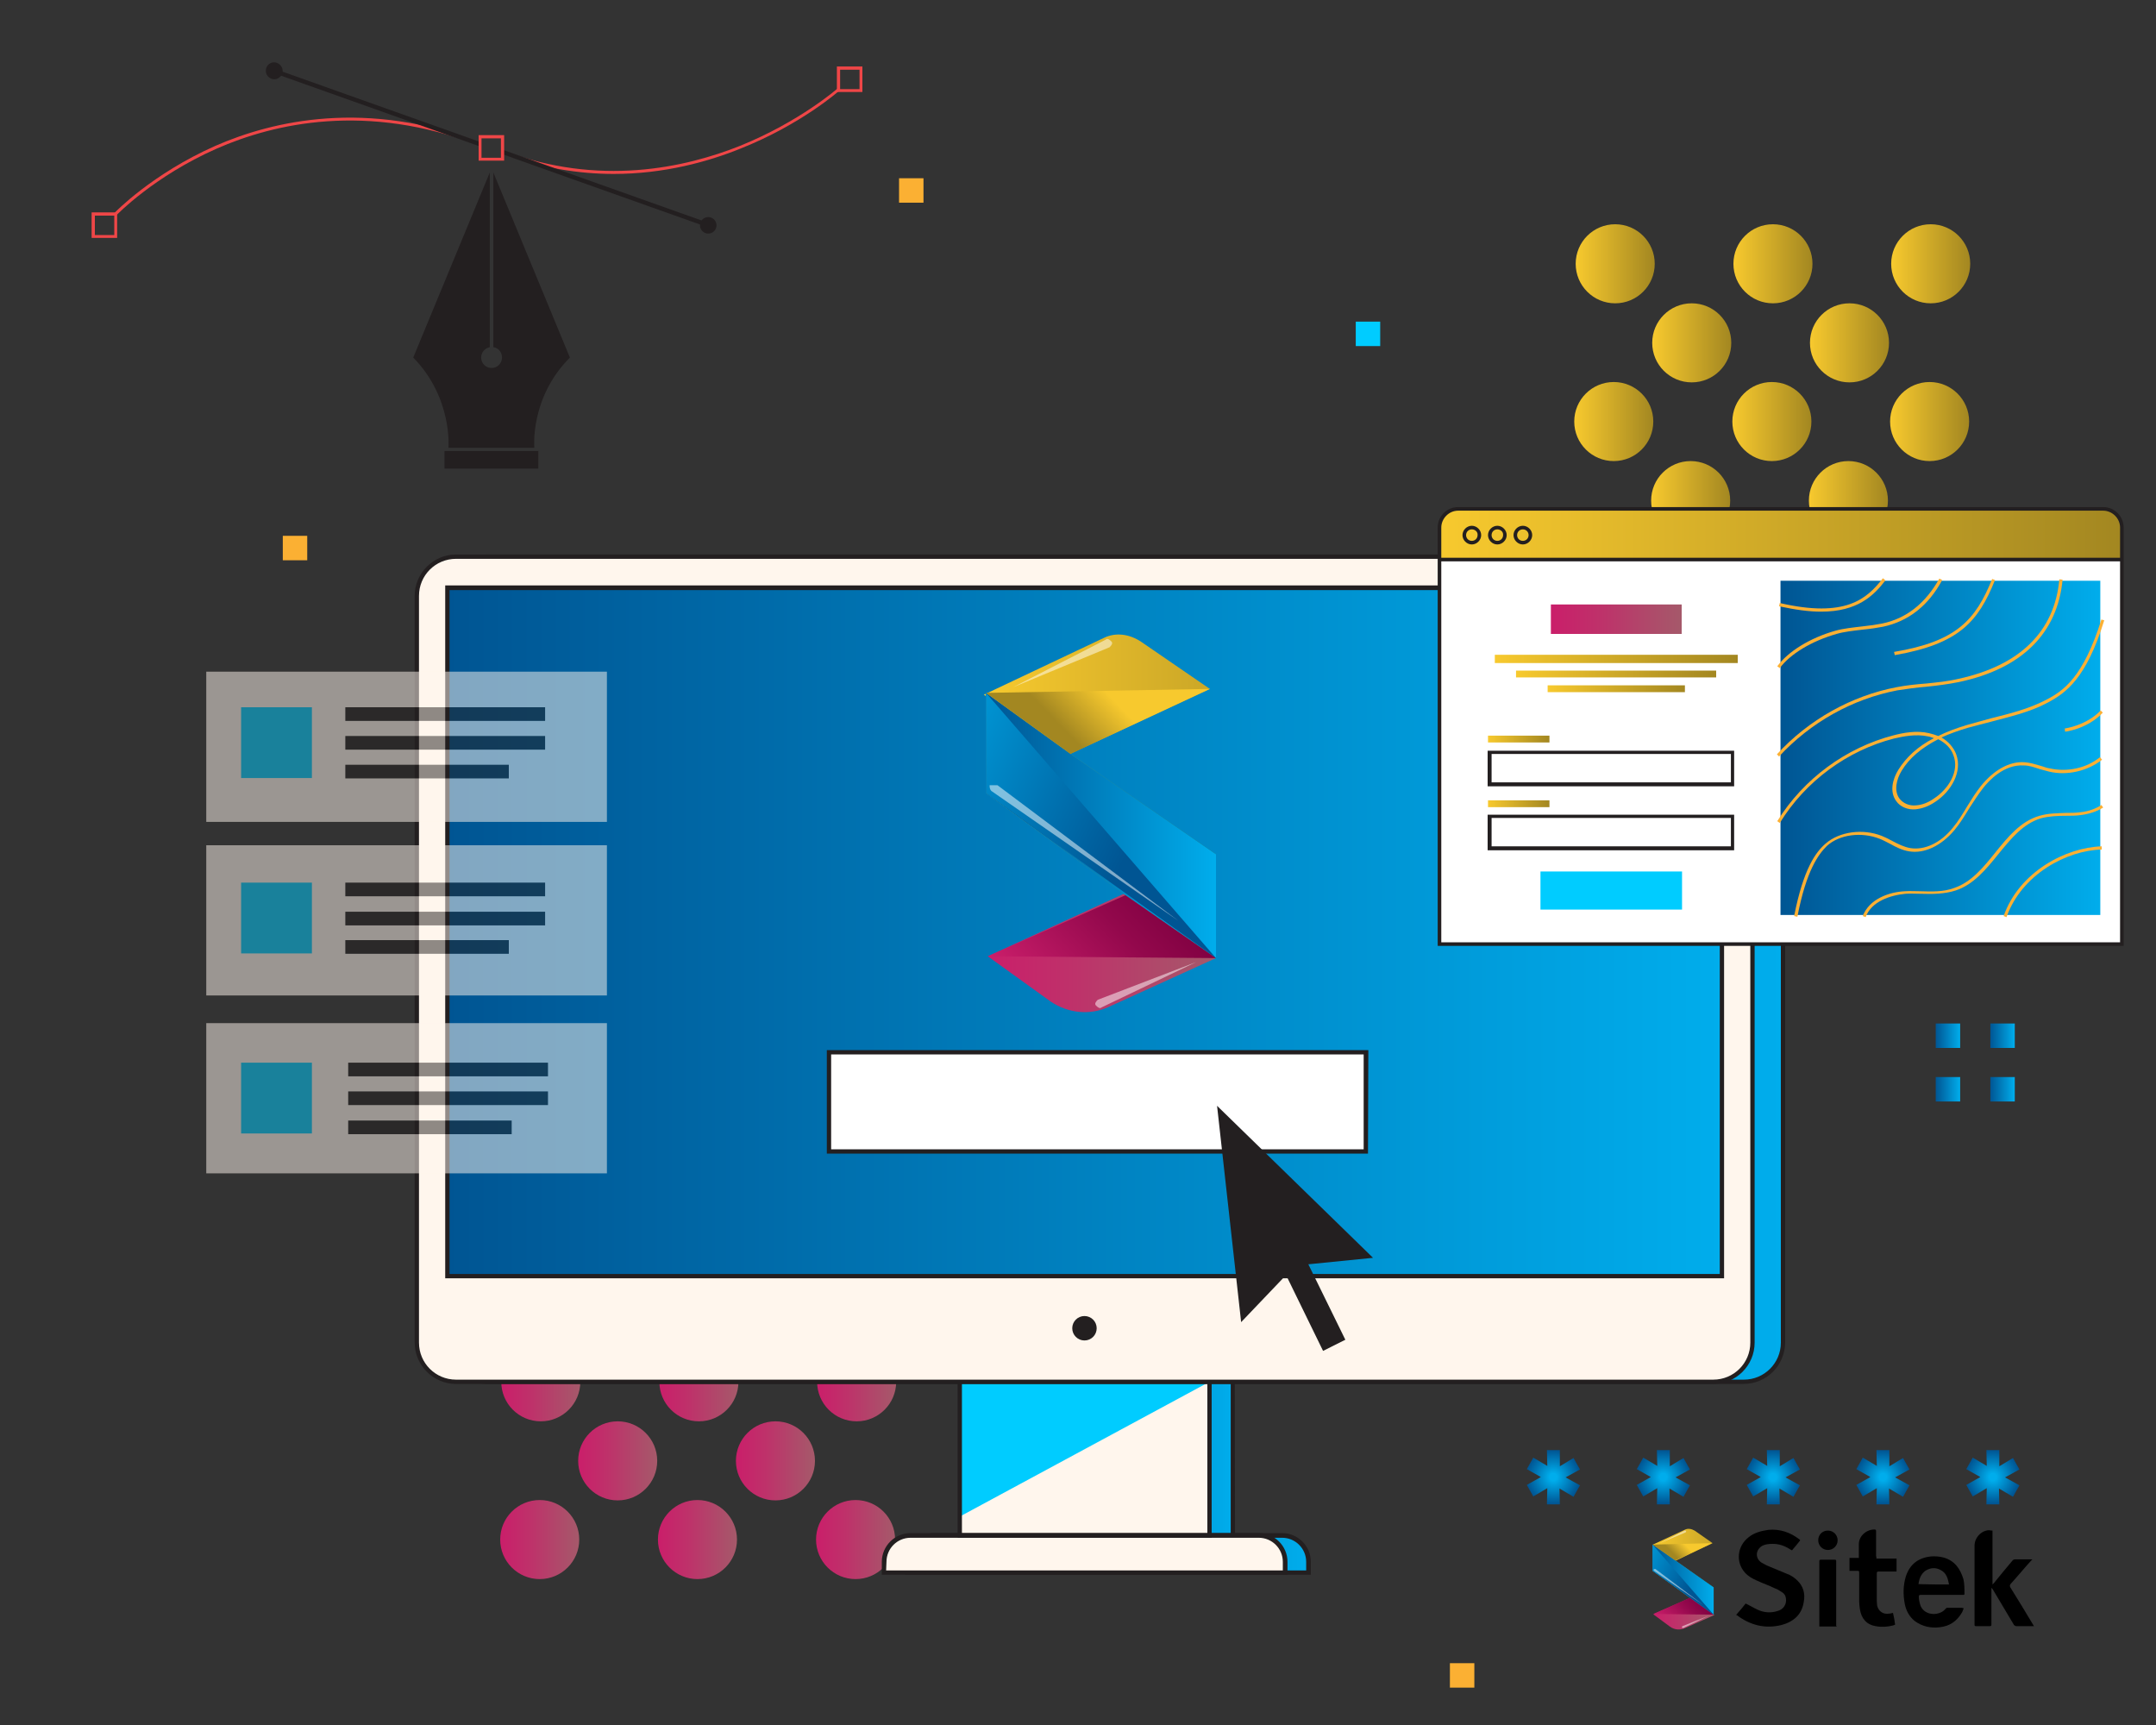 <?xml version="1.0" encoding="utf-8"?>
<!-- Generator: Adobe Illustrator 26.0.2, SVG Export Plug-In . SVG Version: 6.00 Build 0)  -->
<svg version="1.1" id="Layer_1" xmlns="http://www.w3.org/2000/svg" xmlns:xlink="http://www.w3.org/1999/xlink" x="0px" y="0px"
	 viewBox="0 0 600 480" style="enable-background:new 0 0 600 480;" xml:space="preserve">
<rect x="0" y="0" width="600" height="480" fill="#333333" stroke="none"/>
<style type="text/css">
	.st0{fill:url(#SVGID_1_);}
	.st1{fill:url(#SVGID_00000039111326464967762900000002240234645929209235_);}
	.st2{fill:url(#SVGID_00000002358331582256185540000007333964670173292683_);}
	.st3{fill:url(#SVGID_00000078046402624893835890000004416078305606497983_);}
	.st4{fill:url(#SVGID_00000096022143870810363010000005108112995724930216_);}
	.st5{fill:url(#SVGID_00000173854103159914253480000002261259832272484502_);}
	.st6{fill:url(#SVGID_00000009587137963294800320000015165521709345559980_);}
	.st7{fill:url(#SVGID_00000018220246873215943920000001989848318014739898_);}
	.st8{fill:url(#SVGID_00000009579532772763639940000003710152787286658214_);}
	.st9{fill:url(#SVGID_00000030483090288137695350000001606904581908199862_);}
	.st10{fill:url(#SVGID_00000141447366376188357130000011186700518574801035_);}
	.st11{fill:url(#SVGID_00000008852567144947640400000013922551637847713426_);}
	.st12{fill:url(#SVGID_00000148642863056917170130000002007455694639463602_);}
	.st13{fill:url(#SVGID_00000008113845205638836910000009744978450943888527_);}
	.st14{fill:url(#SVGID_00000038374415071591999310000008595039754320446341_);}
	.st15{fill:url(#SVGID_00000080198032985158111880000001187169741543512485_);}
	.st16{fill:url(#SVGID_00000005961679278185790560000014984781727743954848_);}
	.st17{fill:url(#SVGID_00000165950290741154388450000016382707700450015898_);}
	.st18{fill:url(#SVGID_00000004510297730557291520000013856875326502186147_);}
	.st19{fill:url(#SVGID_00000147921627880794242500000009622847701808701838_);}
	.st20{fill:url(#SVGID_00000134930049782599077170000006128138570867188362_);}
	.st21{fill:url(#SVGID_00000101797928857487100750000015020356888666344379_);}
	.st22{fill:url(#SVGID_00000060710416573945589700000004756781535061855668_);}
	.st23{fill:url(#SVGID_00000000206232548854220270000003928523215640721057_);}
	.st24{fill:url(#SVGID_00000150819166802610526890000003724122221253867693_);}
	.st25{fill:url(#SVGID_00000132070937912745441750000018315028662294187682_);}
	.st26{fill:url(#SVGID_00000074416461638500861120000008232366196415072135_);}
	.st27{fill:#231F20;}
	.st28{fill:#FFF6ED;}
	.st29{fill:#00CCFF;}
	.st30{fill:url(#SVGID_00000059302238301080920060000008165883173849231536_);}
	.st31{fill:url(#SVGID_00000154393229904920726350000008621000414594908573_);}
	.st32{fill:url(#SVGID_00000001627166586942816160000009409882885553713837_);}
	.st33{fill:url(#SVGID_00000048497947639010762160000011054938130228065671_);}
	.st34{fill:url(#SVGID_00000029745153670365312380000011482382607947808174_);}
	.st35{fill:url(#SVGID_00000053532678399696346630000008530713651341545611_);}
	.st36{fill:url(#SVGID_00000015321427478876591180000007030221388276179374_);}
	.st37{fill:url(#SVGID_00000076583100638994894760000014668389076248266639_);}
	.st38{fill:#FFFFFF;}
	.st39{fill:url(#SVGID_00000098220154141181144000000005066475687335410870_);}
	.st40{fill:url(#SVGID_00000134218042340182541460000002317449877029238446_);}
	.st41{fill:#FBB033;}
	.st42{fill:url(#SVGID_00000012461881865081395710000014532717384388707997_);}
	.st43{fill:url(#SVGID_00000011746890913054948300000016943701227821374626_);}
	.st44{fill:url(#SVGID_00000024697308018936683520000001770057118283689102_);}
	.st45{fill:url(#SVGID_00000034076094690237194950000002315391226890493596_);}
	.st46{fill:url(#SVGID_00000038414755218219206720000008908639910844604292_);}
	.st47{fill:url(#SVGID_00000018209902203009133060000008183335220877837466_);}
	.st48{fill:url(#SVGID_00000138537934225948136130000003108538119097362316_);}
	.st49{fill:url(#SVGID_00000101065056023460919930000006631093844223917454_);}
	.st50{fill:url(#SVGID_00000065789281730619779850000007070900385204537735_);}
	.st51{fill:url(#SVGID_00000021086825208303621810000013667788285564556458_);}
	.st52{fill:#EF4647;}
	.st53{opacity:0.51;}
	.st54{fill:url(#SVGID_00000132809250066102094700000004763592079636710300_);}
	.st55{fill:url(#SVGID_00000181766651987449493080000013428467948285820319_);}
	.st56{fill:url(#SVGID_00000162323440413904611930000009376241459052098702_);}
	.st57{fill:url(#SVGID_00000165221727156323157560000018165193770190731693_);}
	.st58{fill:url(#SVGID_00000098198233702584582540000008892404264870259880_);}
	.st59{fill:url(#SVGID_00000160170477819203901080000012302757170012448191_);}
	.st60{fill:url(#SVGID_00000112625532662811122840000009036060667741123712_);}
	.st61{opacity:0.5;}
	.st62{fill:url(#SVGID_00000007391519865343379460000017367872369582149252_);}
	.st63{fill:url(#SVGID_00000007415065632707387220000002648927911126561717_);}
	.st64{fill:url(#SVGID_00000133490707064410284790000004133599428769920402_);}
	.st65{fill:url(#SVGID_00000047034243996879238240000011170534275028073614_);}
	.st66{fill:url(#SVGID_00000078724686526211573410000013414729753413822373_);}
	.st67{fill:url(#SVGID_00000039817153532518951940000004553378274933405323_);}
	.st68{fill:url(#SVGID_00000129190162808618009220000002223715592608693925_);}
</style>
<g>
	<g>
		
			<linearGradient id="SVGID_1_" gradientUnits="userSpaceOnUse" x1="438.472" y1="408.6" x2="460.43" y2="408.6" gradientTransform="matrix(1 0 0 -1 0 482)">
			<stop  offset="5.669070e-03" style="stop-color:#F7C92E"/>
			<stop  offset="1" style="stop-color:#A38721"/>
		</linearGradient>
		<circle class="st0" cx="449.5" cy="73.4" r="11"/>
	</g>
	<g>
		
			<linearGradient id="SVGID_00000179631484598522240880000015077983579778263487_" gradientUnits="userSpaceOnUse" x1="482.4" y1="408.6" x2="504.358" y2="408.6" gradientTransform="matrix(1 0 0 -1 0 482)">
			<stop  offset="5.669070e-03" style="stop-color:#F7C92E"/>
			<stop  offset="1" style="stop-color:#A38721"/>
		</linearGradient>
		<circle style="fill:url(#SVGID_00000179631484598522240880000015077983579778263487_);" cx="493.4" cy="73.4" r="11"/>
	</g>
	<g>
		
			<linearGradient id="SVGID_00000116234822085847372800000011938784698275319967_" gradientUnits="userSpaceOnUse" x1="526.3" y1="408.6" x2="548.258" y2="408.6" gradientTransform="matrix(1 0 0 -1 0 482)">
			<stop  offset="5.669070e-03" style="stop-color:#F7C92E"/>
			<stop  offset="1" style="stop-color:#A38721"/>
		</linearGradient>
		<circle style="fill:url(#SVGID_00000116234822085847372800000011938784698275319967_);" cx="537.3" cy="73.4" r="11"/>
	</g>
	<g>
		
			<linearGradient id="SVGID_00000132062748163541527870000014303037546191720382_" gradientUnits="userSpaceOnUse" x1="459.8" y1="386.6" x2="481.758" y2="386.6" gradientTransform="matrix(1 0 0 -1 0 482)">
			<stop  offset="5.669070e-03" style="stop-color:#F7C92E"/>
			<stop  offset="1" style="stop-color:#A38721"/>
		</linearGradient>
		<circle style="fill:url(#SVGID_00000132062748163541527870000014303037546191720382_);" cx="470.8" cy="95.4" r="11"/>
	</g>
	<g>
		
			<linearGradient id="SVGID_00000135693060511555302460000006660544148234431643_" gradientUnits="userSpaceOnUse" x1="503.7" y1="386.6" x2="525.658" y2="386.6" gradientTransform="matrix(1 0 0 -1 0 482)">
			<stop  offset="5.669070e-03" style="stop-color:#F7C92E"/>
			<stop  offset="1" style="stop-color:#A38721"/>
		</linearGradient>
		<circle style="fill:url(#SVGID_00000135693060511555302460000006660544148234431643_);" cx="514.7" cy="95.4" r="11"/>
	</g>
	<g>
		
			<linearGradient id="SVGID_00000102530290343511820050000005091795240349775021_" gradientUnits="userSpaceOnUse" x1="438.159" y1="364.7" x2="460.117" y2="364.7" gradientTransform="matrix(1 0 0 -1 0 482)">
			<stop  offset="5.669070e-03" style="stop-color:#F7C92E"/>
			<stop  offset="1" style="stop-color:#A38721"/>
		</linearGradient>
		<circle style="fill:url(#SVGID_00000102530290343511820050000005091795240349775021_);" cx="449.1" cy="117.3" r="11"/>
	</g>
	<g>
		
			<linearGradient id="SVGID_00000078760393723833424470000000156646764495754161_" gradientUnits="userSpaceOnUse" x1="482.076" y1="364.7" x2="504.034" y2="364.7" gradientTransform="matrix(1 0 0 -1 0 482)">
			<stop  offset="5.669070e-03" style="stop-color:#F7C92E"/>
			<stop  offset="1" style="stop-color:#A38721"/>
		</linearGradient>
		<circle style="fill:url(#SVGID_00000078760393723833424470000000156646764495754161_);" cx="493.1" cy="117.3" r="11"/>
	</g>
	<g>
		
			<linearGradient id="SVGID_00000174566277887792694650000017658529508449357207_" gradientUnits="userSpaceOnUse" x1="526" y1="364.7" x2="547.958" y2="364.7" gradientTransform="matrix(1 0 0 -1 0 482)">
			<stop  offset="5.669070e-03" style="stop-color:#F7C92E"/>
			<stop  offset="1" style="stop-color:#A38721"/>
		</linearGradient>
		<circle style="fill:url(#SVGID_00000174566277887792694650000017658529508449357207_);" cx="537" cy="117.3" r="11"/>
	</g>
	<g>
		
			<linearGradient id="SVGID_00000078027633031824621220000017445720151436308118_" gradientUnits="userSpaceOnUse" x1="459.5" y1="342.7" x2="481.458" y2="342.7" gradientTransform="matrix(1 0 0 -1 0 482)">
			<stop  offset="5.669070e-03" style="stop-color:#F7C92E"/>
			<stop  offset="1" style="stop-color:#A38721"/>
		</linearGradient>
		<circle style="fill:url(#SVGID_00000078027633031824621220000017445720151436308118_);" cx="470.5" cy="139.3" r="11"/>
	</g>
	<g>
		
			<linearGradient id="SVGID_00000001649856699107850170000006880148100643875215_" gradientUnits="userSpaceOnUse" x1="503.4" y1="342.7" x2="525.358" y2="342.7" gradientTransform="matrix(1 0 0 -1 0 482)">
			<stop  offset="5.669070e-03" style="stop-color:#F7C92E"/>
			<stop  offset="1" style="stop-color:#A38721"/>
		</linearGradient>
		<circle style="fill:url(#SVGID_00000001649856699107850170000006880148100643875215_);" cx="514.4" cy="139.3" r="11"/>
	</g>
	<g>
		
			<linearGradient id="SVGID_00000033365095529254615950000009317619955032202685_" gradientUnits="userSpaceOnUse" x1="437.846" y1="320.8" x2="459.805" y2="320.8" gradientTransform="matrix(1 0 0 -1 0 482)">
			<stop  offset="5.669070e-03" style="stop-color:#F7C92E"/>
			<stop  offset="1" style="stop-color:#A38721"/>
		</linearGradient>
		<circle style="fill:url(#SVGID_00000033365095529254615950000009317619955032202685_);" cx="448.8" cy="161.2" r="11"/>
	</g>
	<g>
		
			<linearGradient id="SVGID_00000008138111662558727560000003618936165170876318_" gradientUnits="userSpaceOnUse" x1="481.763" y1="320.8" x2="503.721" y2="320.8" gradientTransform="matrix(1 0 0 -1 0 482)">
			<stop  offset="5.669070e-03" style="stop-color:#F7C92E"/>
			<stop  offset="1" style="stop-color:#A38721"/>
		</linearGradient>
		<circle style="fill:url(#SVGID_00000008138111662558727560000003618936165170876318_);" cx="492.7" cy="161.2" r="11"/>
	</g>
	<g>
		
			<linearGradient id="SVGID_00000138557115385135050960000005182090628230715317_" gradientUnits="userSpaceOnUse" x1="525.7" y1="320.8" x2="547.658" y2="320.8" gradientTransform="matrix(1 0 0 -1 0 482)">
			<stop  offset="5.669070e-03" style="stop-color:#F7C92E"/>
			<stop  offset="1" style="stop-color:#A38721"/>
		</linearGradient>
		<circle style="fill:url(#SVGID_00000138557115385135050960000005182090628230715317_);" cx="536.7" cy="161.2" r="11"/>
	</g>
</g>
<g>
	<g>
		
			<linearGradient id="SVGID_00000036241080730681022600000014525427484542278073_" gradientUnits="userSpaceOnUse" x1="139.869" y1="141.4" x2="161.827" y2="141.4" gradientTransform="matrix(1 0 0 -1 0 482)">
			<stop  offset="0" style="stop-color:#CA1E6A"/>
			<stop  offset="0.386" style="stop-color:#BE326A"/>
			<stop  offset="1" style="stop-color:#A5596A"/>
		</linearGradient>
		<circle style="fill:url(#SVGID_00000036241080730681022600000014525427484542278073_);" cx="150.8" cy="340.6" r="11"/>
	</g>
	<g>
		
			<linearGradient id="SVGID_00000009568148808986988470000014537208525521639597_" gradientUnits="userSpaceOnUse" x1="183.8" y1="141.4" x2="205.758" y2="141.4" gradientTransform="matrix(1 0 0 -1 0 482)">
			<stop  offset="0" style="stop-color:#CA1E6A"/>
			<stop  offset="0.386" style="stop-color:#BE326A"/>
			<stop  offset="1" style="stop-color:#A5596A"/>
		</linearGradient>
		<circle style="fill:url(#SVGID_00000009568148808986988470000014537208525521639597_);" cx="194.8" cy="340.6" r="11"/>
	</g>
	<g>
		
			<linearGradient id="SVGID_00000174566465826252448120000005615751830317546425_" gradientUnits="userSpaceOnUse" x1="227.7" y1="141.4" x2="249.658" y2="141.4" gradientTransform="matrix(1 0 0 -1 0 482)">
			<stop  offset="0" style="stop-color:#CA1E6A"/>
			<stop  offset="0.386" style="stop-color:#BE326A"/>
			<stop  offset="1" style="stop-color:#A5596A"/>
		</linearGradient>
		<circle style="fill:url(#SVGID_00000174566465826252448120000005615751830317546425_);" cx="238.7" cy="340.6" r="11"/>
	</g>
	<g>
		
			<linearGradient id="SVGID_00000063616865249158622190000017314774539974523327_" gradientUnits="userSpaceOnUse" x1="161.2" y1="119.4" x2="183.158" y2="119.4" gradientTransform="matrix(1 0 0 -1 0 482)">
			<stop  offset="0" style="stop-color:#CA1E6A"/>
			<stop  offset="0.386" style="stop-color:#BE326A"/>
			<stop  offset="1" style="stop-color:#A5596A"/>
		</linearGradient>
		<circle style="fill:url(#SVGID_00000063616865249158622190000017314774539974523327_);" cx="172.2" cy="362.6" r="11"/>
	</g>
	<g>
		
			<linearGradient id="SVGID_00000043419179703291278730000008539736188896144006_" gradientUnits="userSpaceOnUse" x1="205.1" y1="119.4" x2="227.058" y2="119.4" gradientTransform="matrix(1 0 0 -1 0 482)">
			<stop  offset="0" style="stop-color:#CA1E6A"/>
			<stop  offset="0.386" style="stop-color:#BE326A"/>
			<stop  offset="1" style="stop-color:#A5596A"/>
		</linearGradient>
		<circle style="fill:url(#SVGID_00000043419179703291278730000008539736188896144006_);" cx="216.1" cy="362.6" r="11"/>
	</g>
	<g>
		
			<linearGradient id="SVGID_00000015334937352419572990000014771703791062395834_" gradientUnits="userSpaceOnUse" x1="139.556" y1="97.5" x2="161.514" y2="97.5" gradientTransform="matrix(1 0 0 -1 0 482)">
			<stop  offset="0" style="stop-color:#CA1E6A"/>
			<stop  offset="0.386" style="stop-color:#BE326A"/>
			<stop  offset="1" style="stop-color:#A5596A"/>
		</linearGradient>
		<circle style="fill:url(#SVGID_00000015334937352419572990000014771703791062395834_);" cx="150.5" cy="384.5" r="11"/>
	</g>
	<g>
		
			<linearGradient id="SVGID_00000092414130038465798330000013759364879372162489_" gradientUnits="userSpaceOnUse" x1="183.473" y1="97.5" x2="205.431" y2="97.5" gradientTransform="matrix(1 0 0 -1 0 482)">
			<stop  offset="0" style="stop-color:#CA1E6A"/>
			<stop  offset="0.386" style="stop-color:#BE326A"/>
			<stop  offset="1" style="stop-color:#A5596A"/>
		</linearGradient>
		<circle style="fill:url(#SVGID_00000092414130038465798330000013759364879372162489_);" cx="194.5" cy="384.5" r="11"/>
	</g>
	<g>
		
			<linearGradient id="SVGID_00000182527661850191659820000002320178133345026453_" gradientUnits="userSpaceOnUse" x1="227.4" y1="97.5" x2="249.358" y2="97.5" gradientTransform="matrix(1 0 0 -1 0 482)">
			<stop  offset="0" style="stop-color:#CA1E6A"/>
			<stop  offset="0.386" style="stop-color:#BE326A"/>
			<stop  offset="1" style="stop-color:#A5596A"/>
		</linearGradient>
		<circle style="fill:url(#SVGID_00000182527661850191659820000002320178133345026453_);" cx="238.4" cy="384.5" r="11"/>
	</g>
	<g>
		
			<linearGradient id="SVGID_00000092451987778815059300000009570133461166564496_" gradientUnits="userSpaceOnUse" x1="160.9" y1="75.5" x2="182.858" y2="75.5" gradientTransform="matrix(1 0 0 -1 0 482)">
			<stop  offset="0" style="stop-color:#CA1E6A"/>
			<stop  offset="0.386" style="stop-color:#BE326A"/>
			<stop  offset="1" style="stop-color:#A5596A"/>
		</linearGradient>
		<circle style="fill:url(#SVGID_00000092451987778815059300000009570133461166564496_);" cx="171.9" cy="406.5" r="11"/>
	</g>
	<g>
		
			<linearGradient id="SVGID_00000102539807578039144560000003485733069510453411_" gradientUnits="userSpaceOnUse" x1="204.8" y1="75.5" x2="226.758" y2="75.5" gradientTransform="matrix(1 0 0 -1 0 482)">
			<stop  offset="0" style="stop-color:#CA1E6A"/>
			<stop  offset="0.386" style="stop-color:#BE326A"/>
			<stop  offset="1" style="stop-color:#A5596A"/>
		</linearGradient>
		<circle style="fill:url(#SVGID_00000102539807578039144560000003485733069510453411_);" cx="215.8" cy="406.5" r="11"/>
	</g>
	<g>
		
			<linearGradient id="SVGID_00000098189807888488604420000004993181125268931007_" gradientUnits="userSpaceOnUse" x1="139.243" y1="53.6" x2="161.202" y2="53.6" gradientTransform="matrix(1 0 0 -1 0 482)">
			<stop  offset="0" style="stop-color:#CA1E6A"/>
			<stop  offset="0.386" style="stop-color:#BE326A"/>
			<stop  offset="1" style="stop-color:#A5596A"/>
		</linearGradient>
		<circle style="fill:url(#SVGID_00000098189807888488604420000004993181125268931007_);" cx="150.2" cy="428.4" r="11"/>
	</g>
	<g>
		
			<linearGradient id="SVGID_00000004541589680934123180000002743240476224464794_" gradientUnits="userSpaceOnUse" x1="183.16" y1="53.6" x2="205.118" y2="53.6" gradientTransform="matrix(1 0 0 -1 0 482)">
			<stop  offset="0" style="stop-color:#CA1E6A"/>
			<stop  offset="0.386" style="stop-color:#BE326A"/>
			<stop  offset="1" style="stop-color:#A5596A"/>
		</linearGradient>
		<circle style="fill:url(#SVGID_00000004541589680934123180000002743240476224464794_);" cx="194.1" cy="428.4" r="11"/>
	</g>
	<g>
		
			<linearGradient id="SVGID_00000028315495924364500390000002236043267889873558_" gradientUnits="userSpaceOnUse" x1="227.077" y1="53.6" x2="249.035" y2="53.6" gradientTransform="matrix(1 0 0 -1 0 482)">
			<stop  offset="0" style="stop-color:#CA1E6A"/>
			<stop  offset="0.386" style="stop-color:#BE326A"/>
			<stop  offset="1" style="stop-color:#A5596A"/>
		</linearGradient>
		<circle style="fill:url(#SVGID_00000028315495924364500390000002236043267889873558_);" cx="238.1" cy="428.4" r="11"/>
	</g>
</g>
<g>
	<g>
		
			<linearGradient id="SVGID_00000098933491216594116920000000310307158065153448_" gradientUnits="userSpaceOnUse" x1="273.567" y1="81.25" x2="343.067" y2="81.25" gradientTransform="matrix(1 0 0 -1 0 482)">
			<stop  offset="0" style="stop-color:#005593"/>
			<stop  offset="1" style="stop-color:#00ADEC"/>
		</linearGradient>
		
			<rect x="273.6" y="374.2" style="fill:url(#SVGID_00000098933491216594116920000000310307158065153448_);" width="69.5" height="53.1"/>
	</g>
	<g>
		<path class="st27" d="M343.7,427.9h-70.8v-54.3h70.7L343.7,427.9L343.7,427.9z M274.2,426.7h68.3v-51.9h-68.3V426.7z"/>
	</g>
	<g>
		<rect x="267.1" y="374.2" class="st28" width="69.5" height="53.1"/>
	</g>
	<g>
		<polygon class="st29" points="336.6,384.5 267.1,422 267.1,384.5 		"/>
	</g>
	<g>
		
			<linearGradient id="SVGID_00000042017674175370362560000000689445106857545344_" gradientUnits="userSpaceOnUse" x1="252.467" y1="49.55" x2="364.067" y2="49.55" gradientTransform="matrix(1 0 0 -1 0 482)">
			<stop  offset="0" style="stop-color:#005593"/>
			<stop  offset="1" style="stop-color:#00ADEC"/>
		</linearGradient>
		<path style="fill:url(#SVGID_00000042017674175370362560000000689445106857545344_);" d="M364.1,437.6H252.5v-3
			c0-4.1,3.3-7.3,7.3-7.3h96.9c4.1,0,7.3,3.3,7.3,7.3v3H364.1z"/>
	</g>
	<g>
		<path class="st27" d="M364.7,438.2H251.9v-3.6c0-4.4,3.6-8,8-8h96.9c4.4,0,8,3.6,8,8v3.6H364.7z M253.1,437h110.4v-2.4
			c0-3.7-3-6.7-6.7-6.7h-96.9c-3.7,0-6.7,3-6.7,6.7L253.1,437L253.1,437z"/>
	</g>
	<g>
		<path class="st28" d="M357.6,437.6H246v-3c0-4.1,3.3-7.3,7.3-7.3h96.9c4.1,0,7.3,3.3,7.3,7.3v3H357.6z"/>
	</g>
	<g>
		<path class="st27" d="M337.2,427.9h-70.7v-54.3h70.7V427.9z M267.7,426.7H336v-51.9h-68.3V426.7z"/>
	</g>
	<g>
		<path class="st27" d="M358.2,438.2H245.4v-3.6c0-4.4,3.6-8,8-8h96.9c4.4,0,8,3.6,8,8v3.6H358.2z M246.6,437H357v-2.4
			c0-3.7-3-6.7-6.7-6.7h-96.9c-3.7,0-6.7,3-6.7,6.7L246.6,437L246.6,437z"/>
	</g>
	<g>
		
			<linearGradient id="SVGID_00000011745214502835542390000007954520152878953376_" gradientUnits="userSpaceOnUse" x1="124.467" y1="212.3" x2="496.167" y2="212.3" gradientTransform="matrix(1 0 0 -1 0 482)">
			<stop  offset="0" style="stop-color:#005593"/>
			<stop  offset="1" style="stop-color:#00ADEC"/>
		</linearGradient>
		<path style="fill:url(#SVGID_00000011745214502835542390000007954520152878953376_);" d="M485.2,384.5H135.4
			c-6,0-10.9-4.9-10.9-10.9V165.8c0-6,4.9-10.9,10.9-10.9h349.9c6,0,10.9,4.9,10.9,10.9v207.8C496.1,379.6,491.2,384.5,485.2,384.5z
			"/>
	</g>
	<g>
		<path class="st27" d="M485.2,385.1H135.4c-6.3,0-11.5-5.2-11.5-11.5V165.8c0-6.3,5.2-11.5,11.5-11.5h349.9
			c6.3,0,11.5,5.2,11.5,11.5v207.8C496.7,380,491.6,385.1,485.2,385.1z M135.4,155.5c-5.7,0-10.3,4.6-10.3,10.3v207.8
			c0,5.7,4.6,10.3,10.3,10.3h349.9c5.7,0,10.3-4.6,10.3-10.3V165.8c0-5.7-4.6-10.3-10.3-10.3H135.4z"/>
	</g>
	<g>
		<path class="st28" d="M476.8,384.5H126.9c-6,0-10.9-4.9-10.9-10.9V165.8c0-6,4.9-10.9,10.9-10.9h349.9c6,0,10.9,4.9,10.9,10.9
			v207.8C487.7,379.6,482.8,384.5,476.8,384.5z"/>
	</g>
	<g>
		
			<linearGradient id="SVGID_00000145040898547477050930000013399879763344006307_" gradientUnits="userSpaceOnUse" x1="124.467" y1="222.65" x2="479.167" y2="222.65" gradientTransform="matrix(1 0 0 -1 0 482)">
			<stop  offset="0" style="stop-color:#005593"/>
			<stop  offset="1" style="stop-color:#00ADEC"/>
		</linearGradient>
		
			<rect x="124.5" y="163.6" style="fill:url(#SVGID_00000145040898547477050930000013399879763344006307_);" width="354.7" height="191.5"/>
	</g>
	<g>
		<path class="st27" d="M476.8,385.1H126.9c-6.3,0-11.5-5.2-11.5-11.5V165.8c0-6.3,5.2-11.5,11.5-11.5h349.9
			c6.3,0,11.5,5.2,11.5,11.5v207.8C488.3,380,483.1,385.1,476.8,385.1z M126.9,155.5c-5.7,0-10.3,4.6-10.3,10.3v207.8
			c0,5.7,4.6,10.3,10.3,10.3h349.9c5.7,0,10.3-4.6,10.3-10.3V165.8c0-5.7-4.6-10.3-10.3-10.3H126.9z"/>
	</g>
	<g>
		<path class="st27" d="M479.8,355.7H123.9V162.9h355.9V355.7z M125.1,354.5h353.5V164.2H125.1V354.5z"/>
	</g>
	<g>
		<ellipse class="st27" cx="301.8" cy="369.6" rx="3.4" ry="3.4"/>
	</g>
</g>
<g>
	<g>
		
			<radialGradient id="SVGID_00000029027039230345026100000016519441785583418038_" cx="432.279" cy="70.983" r="7.469" gradientTransform="matrix(1 0 0 -1 0 482)" gradientUnits="userSpaceOnUse">
			<stop  offset="0.134" style="stop-color:#00ADEC"/>
			<stop  offset="1" style="stop-color:#005593"/>
		</radialGradient>
		<path style="fill:url(#SVGID_00000029027039230345026100000016519441785583418038_);" d="M430.5,403.5h3.6v4.5l3.8-2.3l1.8,3.2
			l-4,2.2l4,2.2l-1.8,3.2l-3.9-2.3l0.1,4.4h-3.6l0.1-4.5l-3.9,2.3l-1.8-3.2l3.9-2.2l-3.9-2.2l1.8-3.2l3.9,2.3L430.5,403.5z"/>
	</g>
	<g>
		
			<radialGradient id="SVGID_00000057839806892420925610000008062577576447174792_" cx="462.859" cy="70.983" r="7.462" gradientTransform="matrix(1 0 0 -1 0 482)" gradientUnits="userSpaceOnUse">
			<stop  offset="0.134" style="stop-color:#00ADEC"/>
			<stop  offset="1" style="stop-color:#005593"/>
		</radialGradient>
		<path style="fill:url(#SVGID_00000057839806892420925610000008062577576447174792_);" d="M461.1,403.5h3.6v4.5l3.8-2.3l1.8,3.2
			l-4,2.2l4,2.2l-1.8,3.2l-3.9-2.3l0.1,4.4h-3.6l0.1-4.5l-3.9,2.3l-1.8-3.2l3.9-2.2l-3.9-2.2l1.8-3.2l3.9,2.3L461.1,403.5z"/>
	</g>
	<g>
		
			<radialGradient id="SVGID_00000042011799033661423480000000399707719695807927_" cx="493.438" cy="70.983" r="7.462" gradientTransform="matrix(1 0 0 -1 0 482)" gradientUnits="userSpaceOnUse">
			<stop  offset="0.134" style="stop-color:#00ADEC"/>
			<stop  offset="1" style="stop-color:#005593"/>
		</radialGradient>
		<path style="fill:url(#SVGID_00000042011799033661423480000000399707719695807927_);" d="M491.7,403.5h3.6v4.5l3.8-2.3l1.8,3.2
			l-4,2.2l4,2.2l-1.8,3.2l-3.9-2.3l0.1,4.4h-3.6l0.1-4.5l-3.9,2.3l-1.8-3.2l3.9-2.2l-3.9-2.2l1.8-3.2l3.9,2.3L491.7,403.5z"/>
	</g>
	<g>
		
			<radialGradient id="SVGID_00000022531349727289084590000000576985262487576205_" cx="524.018" cy="70.983" r="7.462" gradientTransform="matrix(1 0 0 -1 0 482)" gradientUnits="userSpaceOnUse">
			<stop  offset="0.134" style="stop-color:#00ADEC"/>
			<stop  offset="1" style="stop-color:#005593"/>
		</radialGradient>
		<path style="fill:url(#SVGID_00000022531349727289084590000000576985262487576205_);" d="M522.2,403.5h3.6v4.5l3.8-2.3l1.8,3.2
			l-4,2.2l4,2.2l-1.8,3.2l-3.9-2.3l0.1,4.4h-3.6l0.1-4.5l-3.9,2.3l-1.8-3.2l3.9-2.2l-3.9-2.2l1.8-3.2l3.9,2.3L522.2,403.5z"/>
	</g>
	<g>
		
			<radialGradient id="SVGID_00000134226732106750878240000007528324940913922691_" cx="554.6" cy="70.983" r="7.459" gradientTransform="matrix(1 0 0 -1 0 482)" gradientUnits="userSpaceOnUse">
			<stop  offset="0.134" style="stop-color:#00ADEC"/>
			<stop  offset="1" style="stop-color:#005593"/>
		</radialGradient>
		<path style="fill:url(#SVGID_00000134226732106750878240000007528324940913922691_);" d="M552.8,403.5h3.6v4.5l3.8-2.3l1.8,3.2
			l-4,2.2l4,2.2l-1.8,3.2l-3.9-2.3l0.1,4.4h-3.6l0.1-4.5l-3.9,2.3l-1.8-3.2l3.9-2.2l-3.9-2.2l1.8-3.2l3.9,2.3L552.8,403.5z"/>
	</g>
</g>
<g>
	<g>
		<rect x="230.7" y="292.7" class="st38" width="149.4" height="27.6"/>
	</g>
	<g>
		<path class="st27" d="M380.7,321H230.1v-28.8h150.7L380.7,321L380.7,321z M231.3,319.8h148.2v-26.4H231.3V319.8z"/>
	</g>
	<g>
		<polygon class="st27" points="382.1,350 338.7,307.7 345.4,367.9 357.9,354.8 368.2,375.9 374.4,372.8 364.1,351.8 		"/>
	</g>
</g>
<g>
	
		<linearGradient id="SVGID_00000146480229965889276280000008612117990897851835_" gradientUnits="userSpaceOnUse" x1="553.868" y1="193.8" x2="560.649" y2="193.8" gradientTransform="matrix(1 0 0 -1 0 482)">
		<stop  offset="0" style="stop-color:#005593"/>
		<stop  offset="1" style="stop-color:#00ADEC"/>
	</linearGradient>
	
		<rect x="553.9" y="284.8" style="fill:url(#SVGID_00000146480229965889276280000008612117990897851835_);" width="6.8" height="6.8"/>
</g>
<g>
	
		<linearGradient id="SVGID_00000165929339181311315720000007560569555724332935_" gradientUnits="userSpaceOnUse" x1="553.868" y1="178.9" x2="560.649" y2="178.9" gradientTransform="matrix(1 0 0 -1 0 482)">
		<stop  offset="0" style="stop-color:#005593"/>
		<stop  offset="1" style="stop-color:#00ADEC"/>
	</linearGradient>
	
		<rect x="553.9" y="299.7" style="fill:url(#SVGID_00000165929339181311315720000007560569555724332935_);" width="6.8" height="6.8"/>
</g>
<g>
	<rect x="78.7" y="149.1" class="st41" width="6.8" height="6.8"/>
</g>
<g>
	<rect x="250.2" y="49.6" class="st41" width="6.8" height="6.8"/>
</g>
<g>
	<rect x="403.5" y="462.8" class="st41" width="6.8" height="6.8"/>
</g>
<g>
	
		<linearGradient id="SVGID_00000107569080598905896890000001631226210645645453_" gradientUnits="userSpaceOnUse" x1="538.7" y1="193.8" x2="545.481" y2="193.8" gradientTransform="matrix(1 0 0 -1 0 482)">
		<stop  offset="0" style="stop-color:#005593"/>
		<stop  offset="1" style="stop-color:#00ADEC"/>
	</linearGradient>
	
		<rect x="538.7" y="284.8" style="fill:url(#SVGID_00000107569080598905896890000001631226210645645453_);" width="6.8" height="6.8"/>
</g>
<g>
	
		<linearGradient id="SVGID_00000075139860535156587030000014209261619187235207_" gradientUnits="userSpaceOnUse" x1="538.7" y1="178.9" x2="545.481" y2="178.9" gradientTransform="matrix(1 0 0 -1 0 482)">
		<stop  offset="0" style="stop-color:#005593"/>
		<stop  offset="1" style="stop-color:#00ADEC"/>
	</linearGradient>
	
		<rect x="538.7" y="299.7" style="fill:url(#SVGID_00000075139860535156587030000014209261619187235207_);" width="6.8" height="6.8"/>
</g>
<g>
	<rect x="377.3" y="89.5" class="st29" width="6.8" height="6.8"/>
</g>
<g>
	<g>
		<rect x="400.6" y="155.7" class="st38" width="189.9" height="107"/>
	</g>
	<g>
		<g>
			<rect x="428.7" y="242.5" class="st29" width="39.4" height="10.6"/>
		</g>
		<g>
			<path class="st27" d="M482.6,236.6h-68.6v-9.9h68.6V236.6z M415.1,235.5h66.6v-7.9h-66.6V235.5z"/>
		</g>
		<g>
			<path class="st27" d="M482.6,218.8h-68.6v-9.9h68.6V218.8z M415.1,217.7h66.6v-7.9h-66.6V217.7z"/>
		</g>
		<g>
			
				<linearGradient id="SVGID_00000148625380330091426500000017513143405423795890_" gradientUnits="userSpaceOnUse" x1="431.591" y1="172.345" x2="468.023" y2="172.345">
				<stop  offset="0" style="stop-color:#CA1E6A"/>
				<stop  offset="0.386" style="stop-color:#BE326A"/>
				<stop  offset="1" style="stop-color:#A5596A"/>
			</linearGradient>
			
				<rect x="431.6" y="168.2" style="fill:url(#SVGID_00000148625380330091426500000017513143405423795890_);" width="36.4" height="8.2"/>
		</g>
		<g>
			
				<linearGradient id="SVGID_00000121990508235192930600000005596138440350320318_" gradientUnits="userSpaceOnUse" x1="416.045" y1="183.346" x2="483.648" y2="183.346">
				<stop  offset="5.669070e-03" style="stop-color:#F7C92E"/>
				<stop  offset="1" style="stop-color:#A38721"/>
			</linearGradient>
			
				<rect x="416" y="182.2" style="fill:url(#SVGID_00000121990508235192930600000005596138440350320318_);" width="67.6" height="2.3"/>
		</g>
		<g>
			
				<linearGradient id="SVGID_00000020378681772365249300000003689306045605822342_" gradientUnits="userSpaceOnUse" x1="421.944" y1="187.531" x2="477.669" y2="187.531">
				<stop  offset="5.669070e-03" style="stop-color:#F7C92E"/>
				<stop  offset="1" style="stop-color:#A38721"/>
			</linearGradient>
			
				<rect x="421.9" y="186.6" style="fill:url(#SVGID_00000020378681772365249300000003689306045605822342_);" width="55.7" height="1.9"/>
		</g>
		<g>
			
				<linearGradient id="SVGID_00000173867586070286984540000012846473239205963693_" gradientUnits="userSpaceOnUse" x1="430.714" y1="191.677" x2="468.9" y2="191.677">
				<stop  offset="5.669070e-03" style="stop-color:#F7C92E"/>
				<stop  offset="1" style="stop-color:#A38721"/>
			</linearGradient>
			
				<rect x="430.7" y="190.7" style="fill:url(#SVGID_00000173867586070286984540000012846473239205963693_);" width="38.2" height="1.9"/>
		</g>
		<g>
			
				<linearGradient id="SVGID_00000163059907809343892100000006455165317460327334_" gradientUnits="userSpaceOnUse" x1="414.052" y1="205.628" x2="431.112" y2="205.628">
				<stop  offset="5.669070e-03" style="stop-color:#F7C92E"/>
				<stop  offset="1" style="stop-color:#A38721"/>
			</linearGradient>
			
				<rect x="414.1" y="204.7" style="fill:url(#SVGID_00000163059907809343892100000006455165317460327334_);" width="17.1" height="1.9"/>
		</g>
		<g>
			
				<linearGradient id="SVGID_00000155136176101526392240000004156596685614495645_" gradientUnits="userSpaceOnUse" x1="414.052" y1="223.645" x2="431.112" y2="223.645">
				<stop  offset="5.669070e-03" style="stop-color:#F7C92E"/>
				<stop  offset="1" style="stop-color:#A38721"/>
			</linearGradient>
			
				<rect x="414.1" y="222.7" style="fill:url(#SVGID_00000155136176101526392240000004156596685614495645_);" width="17.1" height="1.9"/>
		</g>
		<g>
			
				<linearGradient id="SVGID_00000078006867973115665770000001063816567483254446_" gradientUnits="userSpaceOnUse" x1="400.499" y1="333.372" x2="590.395" y2="333.372" gradientTransform="matrix(1 0 0 -1 0 482)">
				<stop  offset="5.669070e-03" style="stop-color:#F7C92E"/>
				<stop  offset="1" style="stop-color:#A38721"/>
			</linearGradient>
			<path style="fill:url(#SVGID_00000078006867973115665770000001063816567483254446_);" d="M585.2,141.5H405.8
				c-2.9,0-5.3,2.3-5.3,5.3v8.9h189.9v-8.9C590.4,143.9,588.1,141.5,585.2,141.5z"/>
		</g>
		<g>
			<path class="st27" d="M591,263.2H400.1V146.8c0-3.2,2.6-5.7,5.7-5.7h179.5c3.2,0,5.7,2.6,5.7,5.7L591,263.2L591,263.2z
				 M401.1,262.2H590V146.8c0-2.6-2.2-4.7-4.7-4.7H405.8c-2.6,0-4.7,2.2-4.7,4.7V262.2z"/>
		</g>
		<g>
			<rect x="400.6" y="155.2" class="st27" width="189.9" height="1"/>
		</g>
		<g>
			<path class="st27" d="M409.6,151.5c-1.4,0-2.6-1.2-2.6-2.6s1.2-2.6,2.6-2.6s2.6,1.2,2.6,2.6S411,151.5,409.6,151.5z M409.6,147.3
				c-0.9,0-1.6,0.7-1.6,1.6c0,0.9,0.7,1.6,1.6,1.6c0.9,0,1.6-0.7,1.6-1.6C411.3,148,410.5,147.3,409.6,147.3z"/>
		</g>
		<g>
			<path class="st27" d="M416.7,151.5c-1.4,0-2.6-1.2-2.6-2.6s1.2-2.6,2.6-2.6s2.6,1.2,2.6,2.6S418.1,151.5,416.7,151.5z
				 M416.7,147.3c-0.9,0-1.6,0.7-1.6,1.6c0,0.9,0.7,1.6,1.6,1.6c0.9,0,1.6-0.7,1.6-1.6C418.4,148,417.6,147.3,416.7,147.3z"/>
		</g>
		<g>
			<path class="st27" d="M423.8,151.5c-1.4,0-2.6-1.2-2.6-2.6s1.2-2.6,2.6-2.6s2.6,1.2,2.6,2.6S425.2,151.5,423.8,151.5z
				 M423.8,147.3c-0.9,0-1.6,0.7-1.6,1.6c0,0.9,0.7,1.6,1.6,1.6c0.9,0,1.6-0.7,1.6-1.6S424.7,147.3,423.8,147.3z"/>
		</g>
		<g>
			
				<linearGradient id="SVGID_00000018950513503249528590000014695213253278095018_" gradientUnits="userSpaceOnUse" x1="495.527" y1="273.861" x2="584.575" y2="273.861" gradientTransform="matrix(1 0 0 -1 0 482)">
				<stop  offset="0" style="stop-color:#005593"/>
				<stop  offset="1" style="stop-color:#00ADEC"/>
			</linearGradient>
			
				<rect x="495.5" y="161.6" style="fill:url(#SVGID_00000018950513503249528590000014695213253278095018_);" width="89" height="93"/>
		</g>
		<g>
			<path class="st41" d="M527.3,182.3l-0.2-0.9c17.4-2.9,22.7-8.9,27.3-20.3l0.8,0.3C550.5,173.1,545.1,179.2,527.3,182.3z"/>
		</g>
		<g>
			<path class="st41" d="M558.4,255.2l-0.8-0.3c4.3-12.3,17.3-19.1,27.3-19.4v0.9C575.2,236.6,562.6,243.3,558.4,255.2z"/>
		</g>
		<g>
			<path class="st41" d="M506.8,170.2c-3.3,0-7.1-0.5-11.7-1.5l0.2-0.9c18.3,4.2,24.2-1.1,28.7-6.9l0.7,0.6
				C521.4,165.8,516.9,170.2,506.8,170.2z"/>
		</g>
		<g>
			<path class="st41" d="M495.3,229l-0.7-0.5c7.3-11.8,19.2-20.5,32.4-23.9c2.7-0.7,6.3-1.4,9.8-0.6c0.9,0.2,1.8,0.5,2.6,0.8
				c2.4-1.2,5.1-2.2,8.1-3.1c2.2-0.6,4.4-1.2,6.5-1.8c5.2-1.3,10.5-2.6,15.3-5.1c5.1-2.6,10.5-6.5,15.5-22.4l0.8,0.2
				c-5,16.2-10.6,20.2-15.9,23c-4.9,2.6-10.3,3.8-15.5,5.2c-2.2,0.6-4.4,1.1-6.5,1.7c-2.7,0.8-5.2,1.7-7.4,2.7
				c1.9,1.1,3.4,2.8,4.1,4.7c1.8,4.9-1.5,10.4-5.8,13.2c-1.9,1.3-3.7,1.9-5.5,2.1c-2.2,0.2-4.3-0.7-5.4-2.3c-1.9-2.6-1-6.1,0.6-8.7
				c2.2-3.5,5.4-6.5,9.9-8.8c-0.6-0.2-1.1-0.4-1.7-0.5c-3.3-0.7-6.8,0-9.4,0.6C514.2,208.8,502.5,217.3,495.3,229z M539.4,205.7
				c-4.7,2.4-8.1,5.3-10.2,8.8c-1.4,2.3-2.2,5.5-0.6,7.7c1,1.3,2.7,2.1,4.6,1.9c1.6-0.1,3.3-0.7,5-1.9c4-2.6,7.2-7.6,5.4-12.1
				C543,208.3,541.4,206.7,539.4,205.7z"/>
		</g>
		<g>
			<path class="st41" d="M495.1,210.5l-0.6-0.6c8.8-9.6,20.7-16.3,33.4-18.7c2.6-0.5,5.4-0.8,8.1-1c2.9-0.3,6.1-0.6,9-1.3
				c17.1-3.7,26.8-13.2,28.1-27.7l0.9,0.1c-1.4,14.9-11.3,24.8-28.9,28.5c-3,0.6-6.1,1-9.1,1.3c-2.6,0.2-5.3,0.6-8,1
				C515.5,194.5,503.9,201,495.1,210.5z"/>
		</g>
		<g>
			<path class="st41" d="M519.2,255.2l-0.8-0.3c1.8-4.8,7.4-6.7,11.7-6.9c1.4-0.1,2.9,0,4.3,0c3.2,0.1,6.5,0.2,9.4-0.9
				c4.8-1.6,8.2-5.8,11.5-9.9c3.4-4.2,7-8.7,12.3-10.2c2.4-0.7,4.9-0.7,7.3-0.8c1.4,0,2.7,0,4.1-0.2c2.2-0.2,4.3-1,5.8-2l0.5,0.7
				c-1.7,1.1-3.9,1.8-6.2,2.1c-1.4,0.2-2.8,0.2-4.1,0.2c-2.3,0-4.8,0.1-7,0.7c-5,1.5-8.3,5.6-11.9,10c-3.3,4.1-6.9,8.5-11.9,10.1
				c-3.1,1-6.5,1-9.7,0.9c-1.4,0-2.8-0.1-4.2,0C526.1,249.1,520.8,250.8,519.2,255.2z"/>
		</g>
		<g>
			<path class="st41" d="M495.3,185.9l-0.7-0.5c3-4.1,9.1-7.9,16.2-9.9c2.1-0.6,4.9-0.9,7.5-1.2c2-0.2,4-0.5,5.5-0.8
				c6.8-1.4,12.1-5.7,15.9-12.5l0.8,0.4c-3.8,7.1-9.4,11.5-16.5,13c-1.6,0.3-3.5,0.6-5.6,0.8c-2.6,0.3-5.3,0.6-7.3,1.2
				C504.1,178.4,498.2,182,495.3,185.9z"/>
		</g>
		<g>
			<path class="st41" d="M500.2,255.1l-0.9-0.2c2.6-13.3,6.1-17.9,8.8-20.2c3.8-3.3,10.3-4.2,15.6-2.1c1,0.4,2,0.9,2.9,1.4
				c1.7,0.9,3.3,1.7,5.1,2c3.9,0.6,8.3-1.4,11.7-5.6c1.6-1.9,2.9-4.1,4.1-6.1c1.1-1.8,2.3-3.7,3.7-5.5c3.6-4.5,8-7,12.2-6.7
				c1.6,0.1,3.1,0.6,4.5,1c0.8,0.2,1.6,0.6,2.5,0.7c4.8,1.1,10.2,0,14-3.1l0.6,0.7c-4.1,3.2-9.8,4.5-14.8,3.3
				c-0.9-0.2-1.7-0.5-2.6-0.7c-1.5-0.5-2.9-1-4.3-1c-5.6-0.4-9.9,4.3-11.5,6.4c-1.4,1.8-2.5,3.6-3.7,5.4c-1.3,2.1-2.6,4.3-4.2,6.2
				c-3.7,4.4-8.4,6.6-12.6,5.9c-1.9-0.3-3.7-1.2-5.3-2.1c-1-0.5-1.9-1-2.9-1.4c-5.1-2-11.2-1.2-14.7,2
				C506.1,237.7,502.7,242.1,500.2,255.1z"/>
		</g>
		<g>
			<path class="st41" d="M574.7,203.6l-0.1-0.9c0.1,0,6-0.8,10-5l0.6,0.6C581,202.8,574.9,203.6,574.7,203.6z"/>
		</g>
	</g>
</g>
<g>
	<g>
		<g>
			<path class="st27" d="M124.8,124.6h23.9c0,0-1.3-13.9,9.9-25.1L137.3,48v48.6c1.4,0.2,2.4,1.4,2.4,2.9c0,1.6-1.3,2.9-2.9,2.9
				s-2.9-1.3-2.9-2.9c0-1.4,1-2.6,2.4-2.9V48L115,99.5C126,110.7,124.8,124.6,124.8,124.6z"/>
		</g>
		<g>
			<rect x="123.7" y="125.5" class="st27" width="26.1" height="4.9"/>
		</g>
	</g>
	<g>
		<path class="st52" d="M32.6,66.2h-7.1v-7.1h7.1V66.2z M26.4,65.4h5.4V60h-5.4V65.4z"/>
	</g>
	<g>
		<path class="st52" d="M240,25.6h-7.1v-7.1h7.1V25.6z M233.8,24.8h5.4v-5.4h-5.4V24.8z"/>
	</g>
	<g>
		<path class="st52" d="M170.8,48.4c-9.6,0-20.1-1.6-31.1-5.7l0.3-0.8c26.7,10.1,50.6,4.8,65.9-1.3c16.6-6.7,27.1-15.9,27.2-16
			l0.5,0.6c-0.1,0.1-10.6,9.4-27.4,16.1C197.1,45,184.8,48.4,170.8,48.4z"/>
	</g>
	<g>
		<path class="st52" d="M32.5,59.8l-0.6-0.6c0.1-0.1,10.4-10.8,28-18.6c16.2-7.1,42.2-13,73.8-0.9l-0.3,0.8
			c-31.3-12.1-57.1-6.2-73.2,0.9C42.8,49.1,32.6,59.7,32.5,59.8z"/>
	</g>
	<g>
		
			<rect x="104.4" y="-0.6" transform="matrix(0.335 -0.942 0.942 0.335 41.625 118.837)" class="st27" width="1.2" height="61"/>
	</g>
	<g>
		
			<rect x="167.9" y="22" transform="matrix(0.335 -0.942 0.942 0.335 62.604 193.618)" class="st27" width="1.2" height="61"/>
	</g>
	<g>
		<path class="st27" d="M74.1,18.9c0.4-1.2,1.8-1.9,3-1.4s1.9,1.8,1.4,3c-0.4,1.2-1.8,1.9-3,1.4S73.7,20.2,74.1,18.9z"/>
	</g>
	<g>
		<circle class="st27" cx="197.1" cy="62.7" r="2.3"/>
	</g>
	<g>
		<path class="st52" d="M140.3,44.7h-7.1v-7.1h7.1V44.7z M134,43.9h5.4v-5.4H134V43.9z"/>
	</g>
</g>
<g class="st53">
	<g>
		<rect x="57.4" y="186.9" class="st28" width="111.5" height="41.8"/>
	</g>
	<g>
		<rect x="57.4" y="235.2" class="st28" width="111.5" height="41.8"/>
	</g>
	<g>
		<rect x="57.4" y="284.7" class="st28" width="111.5" height="41.8"/>
	</g>
	<g>
		<g>
			<g>
				<rect x="96.1" y="196.8" class="st27" width="55.6" height="3.8"/>
			</g>
		</g>
		<g>
			<g>
				<rect x="96.1" y="204.8" class="st27" width="55.6" height="3.8"/>
			</g>
		</g>
		<g>
			<g>
				<rect x="96.1" y="212.8" class="st27" width="45.5" height="3.8"/>
			</g>
		</g>
	</g>
	<g>
		<g>
			<g>
				<rect x="96.1" y="245.6" class="st27" width="55.6" height="3.8"/>
			</g>
		</g>
		<g>
			<g>
				<rect x="96.1" y="253.7" class="st27" width="55.6" height="3.8"/>
			</g>
		</g>
		<g>
			<g>
				<rect x="96.1" y="261.6" class="st27" width="45.5" height="3.8"/>
			</g>
		</g>
	</g>
	<g>
		<g>
			<g>
				<rect x="96.9" y="295.7" class="st27" width="55.6" height="3.8"/>
			</g>
		</g>
		<g>
			<g>
				<rect x="96.9" y="303.7" class="st27" width="55.6" height="3.8"/>
			</g>
		</g>
		<g>
			<g>
				<rect x="96.9" y="311.8" class="st27" width="45.5" height="3.8"/>
			</g>
		</g>
	</g>
	<g>
		<rect x="67.1" y="196.8" class="st29" width="19.7" height="19.7"/>
	</g>
	<g>
		<rect x="67.1" y="245.6" class="st29" width="19.7" height="19.7"/>
	</g>
	<g>
		<rect x="67.1" y="295.7" class="st29" width="19.7" height="19.7"/>
	</g>
</g>
<g>
	<g>
		<g>
			<path d="M483.2,449.3c1-1.1,1.9-2.2,2.6-3.1c1.1,0.5,2.2,1.2,3.3,1.7c1.7,0.8,3.6,1,5.5,0.4c1.7-0.4,2.7-1.9,2.4-3.6
				c-0.1-0.7-0.4-1.2-1-1.6c-0.7-0.4-1.3-0.9-2-1.1c-1.6-0.8-3.4-1.4-5.1-2.2c-1.2-0.5-2.4-1.2-3.3-2.2c-2.6-2.9-2.2-7.4,1.1-9.9
				c1.5-1.2,3.4-1.7,5.4-2c3.3-0.3,6.1,0.7,8.6,2.6c0.1,0.1,0.2,0.1,0.2,0.2c0,0,0,0.1,0.1,0.1c-0.8,1-1.5,1.9-2.3,2.8
				c-0.1-0.1-0.3-0.1-0.4-0.2c-1.5-1-3.1-1.6-4.9-1.6c-1.1,0-2.1,0.1-2.9,0.5c-2,1.1-2.1,3.5-0.3,4.7c0.7,0.4,1.4,0.8,2.2,1.1
				c1.6,0.7,3.2,1.3,4.8,2c1.2,0.4,2.2,1.1,3.1,2c1.5,1.5,2.1,3.5,1.7,5.7c-0.5,3.7-2.9,5.7-6.3,6.6c-4.6,1.1-8.7,0-12.4-2.8
				C483.3,449.5,483.2,449.5,483.2,449.3z"/>
			<path d="M554.5,425.9c0,4.9,0,9.9,0,15c0.2-0.2,0.3-0.3,0.4-0.4c1.7-2.1,3.5-4.3,5.2-6.3c0.2-0.2,0.4-0.3,0.8-0.3
				c1.5,0,3.1,0,4.7,0c-0.1,0.1-0.2,0.3-0.3,0.3c-2,2.2-3.8,4.4-5.8,6.6c-0.2,0.3-0.2,0.4-0.1,0.8c2.2,3.5,4.3,7,6.4,10.5
				c0.1,0.1,0.1,0.3,0.3,0.4c-0.2,0-0.3,0-0.4,0c-1.5,0-2.9,0-4.5,0c-0.3,0-0.4-0.1-0.7-0.3c-2-3.3-3.9-6.6-5.9-9.9
				c-0.1-0.1-0.2-0.3-0.3-0.4h-0.1c0,0.1,0,0.3,0,0.4c0,3.3,0,6.4,0,9.7c0,0.4-0.1,0.5-0.5,0.5c-1.3,0-2.6,0-3.8,0
				c-0.3,0-0.4-0.1-0.4-0.4c0-7.3,0-14.6,0-22c0-2.3,2-4.3,4.1-4.3C554.1,425.9,554.3,425.9,554.5,425.9z"/>
			<path d="M546.5,447.5c-0.2,0.4-0.3,0.9-0.5,1.2c-1.4,2.4-3.4,3.8-6.2,4.1c-2.5,0.3-4.8-0.2-6.9-1.7c-1.5-1.2-2.4-2.8-2.8-4.7
				c-0.5-2.6-0.5-5.2,0.3-7.8c1.1-3.3,3.4-5.1,6.9-5.5c1.2-0.1,2.5,0,3.6,0.3c3.1,0.9,4.6,3.1,5.5,6c0.3,1.3,0.3,2.7,0.3,4.1
				c0,0.3-0.2,0.3-0.4,0.3c-2,0-3.9,0-5.9,0s-3.9,0-5.9,0c-0.4,0-0.5,0.1-0.5,0.5c0,0.9,0.2,1.7,0.5,2.6c1.3,2.9,5.4,2.7,6.9,0.8
				c0.1-0.1,0.3-0.3,0.4-0.3c1.4,0,2.8,0,4.3,0C546.2,447.5,546.2,447.5,546.5,447.5z M542.4,440.9c-0.3-1.6-0.7-3.2-2.3-4
				c-1.4-0.8-2.9-0.7-4.3,0.2c-1.2,0.9-1.7,2.2-1.9,3.7C536.9,440.9,539.6,440.9,542.4,440.9z"/>
			<path d="M522.2,433.7c1.9,0,3.7,0,5.6,0c0,1.2,0,2.4,0,3.6c-0.2,0-0.3,0-0.5,0c-1.5,0-3.1,0-4.5,0c-0.3,0-0.5,0.1-0.5,0.4
				c0,2.6,0,5.2,0,7.9c0,0.4,0.1,0.9,0.1,1.2c0.4,1.6,1.7,2.5,3.4,2.2c0.3,0,0.5-0.1,1-0.2c0.2,0.9,0.4,1.7,0.5,2.7
				c0.1,0.7,0.3,0.5-0.5,0.8c-1.5,0.4-3.2,0.5-4.8,0.2c-2.5-0.4-4-2.1-4.4-4.7c-0.1-0.8-0.2-1.4-0.2-2.2c0-2.6,0-5.2,0-7.8
				c0-0.7,0-0.7-0.7-0.7s-1.3,0-2,0c0-1.2,0-2.4,0-3.6c0.9,0,1.7,0,2.6,0c0-0.2,0-0.3,0-0.5c0-1.1,0-2.2,0-3.3
				c0-2.3,2.1-4.1,4.3-4.1c0.4,0,0.5,0.1,0.5,0.5c0,2.3,0,4.5,0,6.8C522.2,433.3,522.2,433.5,522.2,433.7z"/>
			<path d="M511.1,452.6c-1.6,0-3.2,0-4.8,0c0-0.2,0-0.3,0-0.4c0-5.9,0-11.8,0-17.7c0-0.4,0.1-0.5,0.5-0.5c1.3,0,2.6,0,3.8,0
				c0.3,0,0.4,0.1,0.4,0.4c0,6,0,12,0,18C511.1,452.4,511.1,452.4,511.1,452.6z"/>
			<path d="M508.7,425.9c1.5,0,2.7,1.2,2.7,2.7s-1.2,2.7-2.7,2.7s-2.7-1.2-2.7-2.7S507.1,425.9,508.7,425.9z"/>
		</g>
	</g>
	<g>
		
			<linearGradient id="SVGID_00000067951184684139980970000004559154910621551039_" gradientUnits="userSpaceOnUse" x1="459.878" y1="-1225.855" x2="476.527" y2="-1225.855" gradientTransform="matrix(1 0 0 -1 0 -796)">
			<stop  offset="5.669070e-03" style="stop-color:#F7C92E"/>
			<stop  offset="1" style="stop-color:#CBA727"/>
		</linearGradient>
		<path style="fill:url(#SVGID_00000067951184684139980970000004559154910621551039_);" d="M476.6,429.4l-5-3.5
			c-0.9-0.5-1.9-0.7-2.8-0.2l-8.8,4.1l6.3,4.5L476.6,429.4z"/>
		
			<linearGradient id="SVGID_00000099664595434202894480000018180588277537439419_" gradientUnits="userSpaceOnUse" x1="460.04" y1="-1245.011" x2="476.927" y2="-1245.011" gradientTransform="matrix(1 0 0 -1 0 -796)">
			<stop  offset="0" style="stop-color:#CA1E6A"/>
			<stop  offset="0.386" style="stop-color:#BE326A"/>
			<stop  offset="1" style="stop-color:#A5596A"/>
		</linearGradient>
		<path style="fill:url(#SVGID_00000099664595434202894480000018180588277537439419_);" d="M460.1,449.2l4.6,3.4
			c1.2,0.9,2.8,1.1,4.3,0.4l8.1-3.6l-6.7-4.8L460.1,449.2z"/>
		
			<linearGradient id="SVGID_00000030446014834450712970000010685793768706489505_" gradientUnits="userSpaceOnUse" x1="459.861" y1="-1235.55" x2="476.897" y2="-1235.55" gradientTransform="matrix(1 0 0 -1 0 -796)">
			<stop  offset="0" style="stop-color:#60C3AC"/>
			<stop  offset="2.468854e-02" style="stop-color:#5EC1AA"/>
			<stop  offset="0.687" style="stop-color:#318273"/>
			<stop  offset="1" style="stop-color:#1F695E"/>
		</linearGradient>
		<polygon style="fill:url(#SVGID_00000030446014834450712970000010685793768706489505_);" points="466.2,434.2 459.9,429.8 
			459.9,437.1 470.3,444.6 476.9,449.3 476.9,441.7 		"/>
		
			<linearGradient id="SVGID_00000176756616407759320740000010201883292063698594_" gradientUnits="userSpaceOnUse" x1="459.861" y1="-1235.55" x2="476.897" y2="-1235.55" gradientTransform="matrix(1 0 0 -1 0 -796)">
			<stop  offset="0" style="stop-color:#005593"/>
			<stop  offset="1" style="stop-color:#00ADEC"/>
		</linearGradient>
		<polygon style="fill:url(#SVGID_00000176756616407759320740000010201883292063698594_);" points="466.2,434.2 459.9,429.8 
			459.9,437.1 470.3,444.6 476.9,449.3 476.9,441.7 		"/>
		
			<linearGradient id="SVGID_00000021106477089775873720000009258846356687304108_" gradientUnits="userSpaceOnUse" x1="468.518" y1="-1225.292" x2="465.515" y2="-1228.201" gradientTransform="matrix(1 0 0 -1 0 -796)">
			<stop  offset="5.669070e-03" style="stop-color:#F7C92E"/>
			<stop  offset="1" style="stop-color:#A38721"/>
		</linearGradient>
		<polygon style="fill:url(#SVGID_00000021106477089775873720000009258846356687304108_);" points="459.9,429.8 476.5,429.4 
			466.2,434.2 		"/>
		
			<linearGradient id="SVGID_00000147178248672884301680000009173834669537961615_" gradientUnits="userSpaceOnUse" x1="464.338" y1="-1249.267" x2="472.595" y2="-1241.198" gradientTransform="matrix(1 0 0 -1 0 -796)">
			<stop  offset="0" style="stop-color:#CA1E6A"/>
			<stop  offset="0.141" style="stop-color:#BE1964"/>
			<stop  offset="0.71" style="stop-color:#93084C"/>
			<stop  offset="1" style="stop-color:#830243"/>
		</linearGradient>
		<polygon style="fill:url(#SVGID_00000147178248672884301680000009173834669537961615_);" points="460.1,449.1 476.9,449.3 
			470.3,444.6 		"/>
		
			<linearGradient id="SVGID_00000059996401173187358820000003840567438242442682_" gradientUnits="userSpaceOnUse" x1="470.801" y1="-1236.714" x2="452.505" y2="-1227.847" gradientTransform="matrix(1 0 0 -1 0 -796)">
			<stop  offset="0" style="stop-color:#005593"/>
			<stop  offset="1" style="stop-color:#00ADEC"/>
		</linearGradient>
		<polygon style="fill:url(#SVGID_00000059996401173187358820000003840567438242442682_);" points="459.9,429.8 476.9,449.3 
			459.9,437.1 		"/>
		<g class="st61">
			<path class="st38" d="M461.9,429.4l6.9-3.5c0.1-0.1,0.3,0,0.4,0.1s0,0.3-0.1,0.4l0,0L461.9,429.4z"/>
		</g>
		<g class="st61">
			<path class="st38" d="M475.5,449.6l-7,3.4c-0.1,0.1-0.3,0-0.4-0.1s0-0.3,0.1-0.4l0,0L475.5,449.6z"/>
		</g>
		<g class="st61">
			<path class="st38" d="M460.7,436.6l13.3,10l-13.7-9.5c-0.1-0.1-0.2-0.3-0.1-0.4C460.4,436.6,460.6,436.5,460.7,436.6L460.7,436.6
				z"/>
		</g>
	</g>
</g>
<g>
	
		<linearGradient id="SVGID_00000064327772516056825330000015221052202675823243_" gradientUnits="userSpaceOnUse" x1="274.106" y1="-989.181" x2="336.81" y2="-989.181" gradientTransform="matrix(1 0 0 -1 0 -796)">
		<stop  offset="5.669070e-03" style="stop-color:#F7C92E"/>
		<stop  offset="1" style="stop-color:#CBA727"/>
	</linearGradient>
	<path style="fill:url(#SVGID_00000064327772516056825330000015221052202675823243_);" d="M336.7,191.7l-19.1-13.1
		c-3.3-2.2-7.1-2.7-10.4-1.1l-33.4,15.8l24.1,16.4L336.7,191.7z"/>
	
		<linearGradient id="SVGID_00000116928855267251370650000013091206949260619684_" gradientUnits="userSpaceOnUse" x1="274.719" y1="-1061.119" x2="338.318" y2="-1061.119" gradientTransform="matrix(1 0 0 -1 0 -796)">
		<stop  offset="0" style="stop-color:#CA1E6A"/>
		<stop  offset="0.386" style="stop-color:#BE326A"/>
		<stop  offset="1" style="stop-color:#A5596A"/>
	</linearGradient>
	<path style="fill:url(#SVGID_00000116928855267251370650000013091206949260619684_);" d="M274.9,266.1l17.5,12.6
		c4.9,3.3,10.9,3.8,15.9,1.6l30.1-13.7l-25.2-18.1L274.9,266.1z"/>
	
		<linearGradient id="SVGID_00000101815944494345641480000010058015726015843006_" gradientUnits="userSpaceOnUse" x1="274.106" y1="-1025.75" x2="338.318" y2="-1025.75" gradientTransform="matrix(1 0 0 -1 0 -796)">
		<stop  offset="0" style="stop-color:#60C3AC"/>
		<stop  offset="2.468854e-02" style="stop-color:#5EC1AA"/>
		<stop  offset="0.687" style="stop-color:#318273"/>
		<stop  offset="1" style="stop-color:#1F695E"/>
	</linearGradient>
	<polygon style="fill:url(#SVGID_00000101815944494345641480000010058015726015843006_);" points="297.9,209.8 274.4,192.8 
		274.4,220.7 313.2,249.1 338.4,266.6 338.4,237.7 	"/>
	
		<linearGradient id="SVGID_00000067935321740644509970000005071356671618569100_" gradientUnits="userSpaceOnUse" x1="274.106" y1="-1025.75" x2="338.318" y2="-1025.75" gradientTransform="matrix(1 0 0 -1 0 -796)">
		<stop  offset="0" style="stop-color:#005593"/>
		<stop  offset="1" style="stop-color:#00ADEC"/>
	</linearGradient>
	<polygon style="fill:url(#SVGID_00000067935321740644509970000005071356671618569100_);" points="297.9,209.8 274.4,192.8 
		274.4,220.7 313.2,249.1 338.4,266.6 338.4,237.7 	"/>
	
		<linearGradient id="SVGID_00000132069753436202418790000007189935512455481248_" gradientUnits="userSpaceOnUse" x1="306.62" y1="-987.231" x2="295.312" y2="-998.186" gradientTransform="matrix(1 0 0 -1 0 -796)">
		<stop  offset="5.669070e-03" style="stop-color:#F7C92E"/>
		<stop  offset="1" style="stop-color:#A38721"/>
	</linearGradient>
	<polygon style="fill:url(#SVGID_00000132069753436202418790000007189935512455481248_);" points="274.4,192.8 336.7,191.7 
		297.9,209.8 	"/>
	
		<linearGradient id="SVGID_00000034810976058148390970000000067366688985032335_" gradientUnits="userSpaceOnUse" x1="291.006" y1="-1077.656" x2="322.103" y2="-1047.266" gradientTransform="matrix(1 0 0 -1 0 -796)">
		<stop  offset="0" style="stop-color:#CA1E6A"/>
		<stop  offset="0.141" style="stop-color:#BE1964"/>
		<stop  offset="0.71" style="stop-color:#93084C"/>
		<stop  offset="1" style="stop-color:#830243"/>
	</linearGradient>
	<polygon style="fill:url(#SVGID_00000034810976058148390970000000067366688985032335_);" points="274.9,266.1 338.4,266.6 
		313.2,249.1 	"/>
	
		<linearGradient id="SVGID_00000078723642650366878340000011173389758640130459_" gradientUnits="userSpaceOnUse" x1="315.335" y1="-1030.096" x2="246.428" y2="-996.702" gradientTransform="matrix(1 0 0 -1 0 -796)">
		<stop  offset="0" style="stop-color:#005593"/>
		<stop  offset="1" style="stop-color:#00ADEC"/>
	</linearGradient>
	<polygon style="fill:url(#SVGID_00000078723642650366878340000011173389758640130459_);" points="274.4,192.8 338.4,266.6 
		274.4,220.7 	"/>
	<g class="st61">
		<path class="st38" d="M282,191.2l25.7-13.2c0.5-0.5,1.1,0,1.6,0.5s0,1.1-0.5,1.6l0,0L282,191.2z"/>
	</g>
	<g class="st61">
		<path class="st38" d="M332.9,267.7l-26.3,12.6c-0.5,0.5-1.1,0-1.6-0.5s0-1.1,0.5-1.6l0,0L332.9,267.7z"/>
	</g>
	<g class="st61">
		<path class="st38" d="M277.6,218.5l50.3,37.7l-52-36.1c-0.5-0.5-0.5-1.1-0.5-1.6C276,218.5,277.1,218.5,277.6,218.5L277.6,218.5z"
			/>
	</g>
</g>
</svg>
